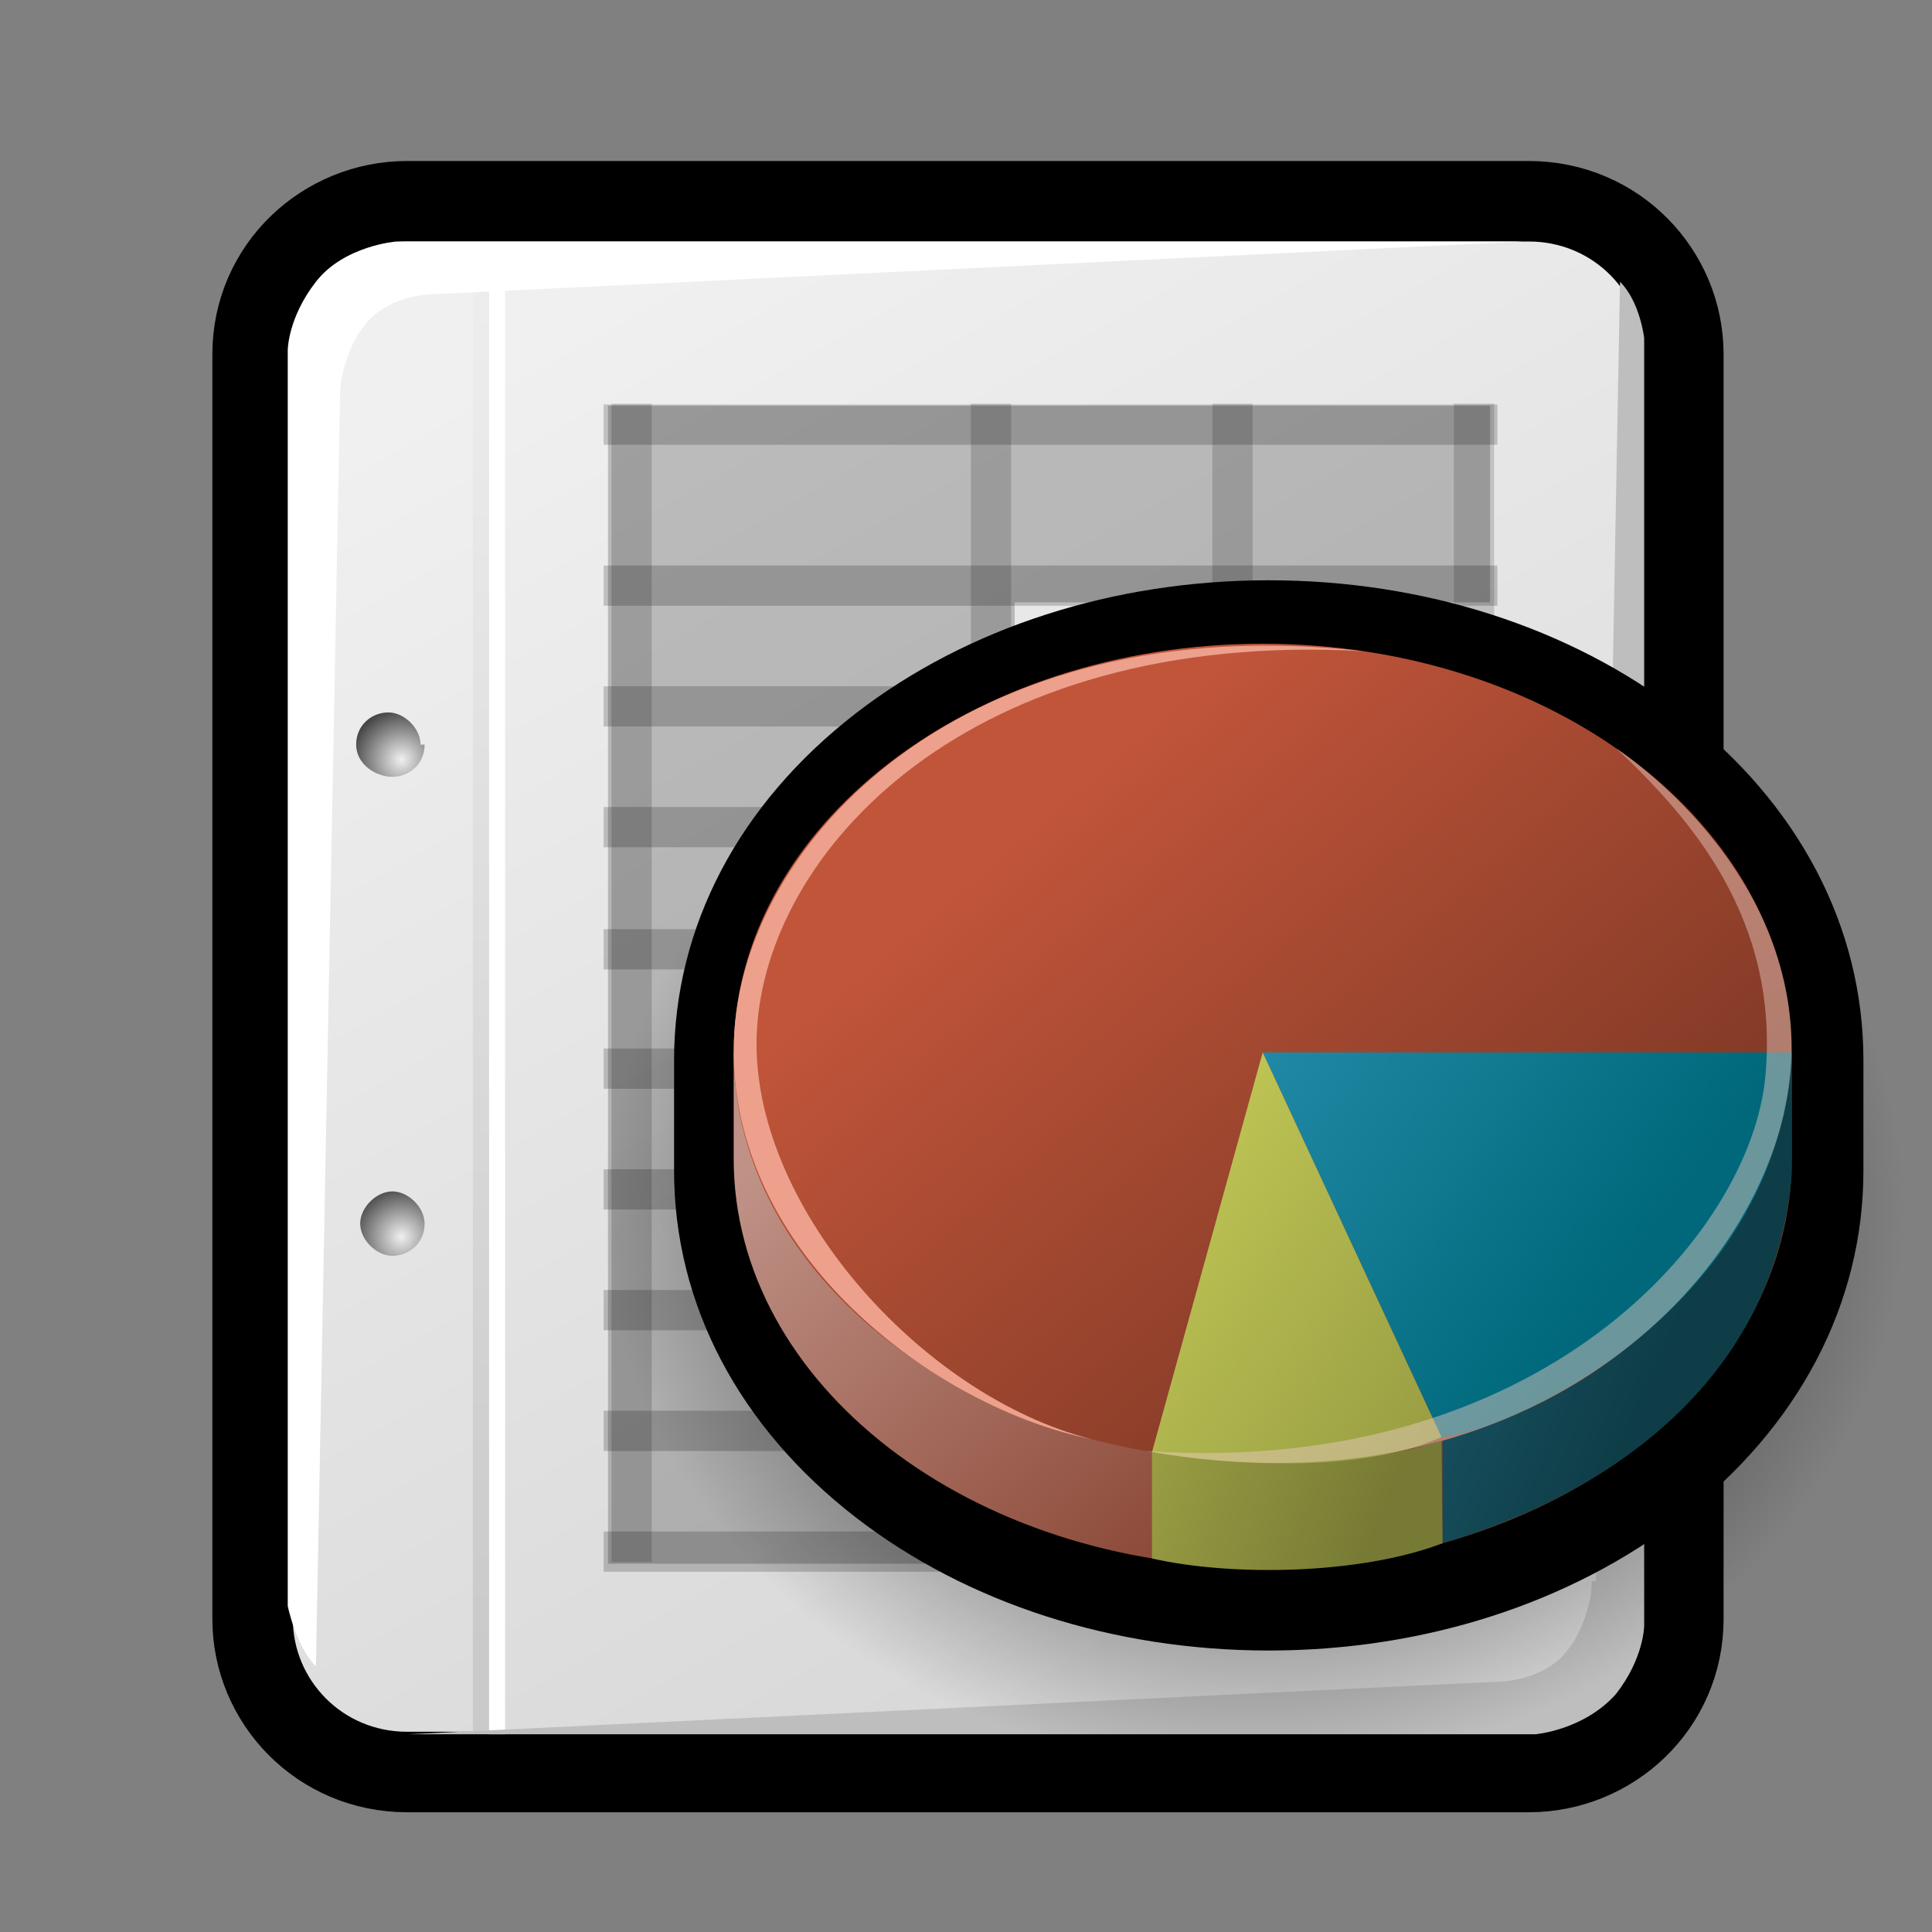 <?xml version="1.0" standalone="no"?>
<!--Generator: Adobe Illustrator 9.0, SVG Export Plug-In-->
<svg xmlns="http://www.w3.org/2000/svg" xmlns:xlink="http://www.w3.org/1999/xlink" viewBox="0 0 48 48">
  <rect x="0" y="0" width="48" height="48" fill="#808080" stroke="none"/>
  <defs>
    <linearGradient id="n">
      <stop offset="0"/>
      <stop offset="1" stop-opacity="0"/>
    </linearGradient>
    <linearGradient y2="18.66" x2="22.096" y1="15.407" x1="18.113" gradientUnits="userSpaceOnUse" id="m">
      <stop offset="0" stop-color="#e8f066"/>
      <stop offset="1" stop-color="#949941"/>
    </linearGradient>
    <linearGradient y2="18.917" x2="21.569" y1="16.734" x1="16.9" gradientUnits="userSpaceOnUse" id="l">
      <stop offset="0" stop-color="#e8f066"/>
      <stop offset="1" stop-color="#777a34"/>
    </linearGradient>
    <linearGradient y2="17.34" x2="23.265" y1="14.136" x1="19.654" gradientUnits="userSpaceOnUse" id="k">
      <stop offset="0" stop-color="#3fa6cc"/>
      <stop offset="1" stop-color="#00687a"/>
    </linearGradient>
    <linearGradient y2="17.762" x2="23.486" y1="16.037" x1="20.352" gradientUnits="userSpaceOnUse" id="j">
      <stop offset="0" stop-color="#2c7894"/>
      <stop offset="1" stop-color="#0e3d47"/>
    </linearGradient>
    <linearGradient y2="18.017" x2="22.076" y1="14.652" x1="19.734" gradientUnits="userSpaceOnUse" id="i">
      <stop offset="0" stop-color="#c1553a"/>
      <stop offset="1" stop-color="#803926"/>
    </linearGradient>
    <linearGradient y2="18.537" x2="22.206" y1="15.31" x1="19.96" gradientUnits="userSpaceOnUse" id="h">
      <stop offset="0" stop-color="#c09287"/>
      <stop offset="1" stop-color="#803926"/>
    </linearGradient>
    <radialGradient gradientUnits="userSpaceOnUse" fy="30.991" fx="24.774" r="0.59" cy="30.991" cx="24.774" id="g">
      <stop offset="0" stop-color="#f0f0f0"/>
      <stop offset="1" stop-color="#848484"/>
    </radialGradient>
    <linearGradient y2="10.438" x2="24.604" y1="9.343" x1="24.604" gradientUnits="userSpaceOnUse" id="f">
      <stop offset="0" stop-color="#f0f0f0"/>
      <stop offset="1" stop-color="#686868"/>
    </linearGradient>
    <linearGradient y2="11.004" x2="20.945" y1="25.473" x1="27.295" gradientUnits="userSpaceOnUse" id="e">
      <stop offset="0" stop-color="#fff"/>
      <stop offset="1" stop-color="#eaeaea"/>
    </linearGradient>
    <linearGradient xlink:href="#a" gradientUnits="userSpaceOnUse" x1="12.139" y1="7.763" x2="31.454" y2="41.316"/>
    <radialGradient xlink:href="#b" id="q" gradientUnits="userSpaceOnUse" cx="7.825" cy="30.729" fx="7.825" fy="30.729" r="1.247"/>
    <radialGradient xlink:href="#c" id="r" gradientUnits="userSpaceOnUse" cx="7.825" cy="18.871" fx="7.825" fy="18.871" r="1.247"/>
    <linearGradient xlink:href="#d" gradientUnits="userSpaceOnUse" x1="10.02" y1="7.554" x2="9.597" y2="41.082"/>
    <linearGradient y2="11.004" x2="20.945" y1="25.473" x1="27.295" gradientUnits="userSpaceOnUse" xlink:href="#e"/>
    <linearGradient y2="10.438" x2="24.604" y1="9.343" x1="24.604" gradientUnits="userSpaceOnUse" xlink:href="#f"/>
    <radialGradient r="0.59" fy="30.991" fx="24.774" cy="30.991" cx="24.774" gradientUnits="userSpaceOnUse" xlink:href="#g"/>
    <linearGradient y2="18.537" x2="22.206" y1="15.31" x1="19.96" gradientUnits="userSpaceOnUse" xlink:href="#h"/>
    <linearGradient y2="18.017" x2="22.076" y1="14.652" x1="19.734" gradientUnits="userSpaceOnUse" xlink:href="#i"/>
    <linearGradient y2="17.762" x2="23.486" y1="16.037" x1="20.352" gradientUnits="userSpaceOnUse" xlink:href="#j"/>
    <linearGradient y2="17.34" x2="23.265" y1="14.136" x1="19.654" gradientUnits="userSpaceOnUse" xlink:href="#k"/>
    <linearGradient y2="18.917" x2="21.569" y1="16.734" x1="16.9" gradientUnits="userSpaceOnUse" xlink:href="#l"/>
    <linearGradient y2="18.66" x2="22.096" y1="15.407" x1="18.113" gradientUnits="userSpaceOnUse" xlink:href="#m"/>
    <linearGradient gradientUnits="userSpaceOnUse" x1="27.295" y1="25.473" x2="20.945" y2="11.004">
      <stop offset="0" stop-color="#fff"/>
      <stop offset="1" stop-color="#eaeaea"/>
    </linearGradient>
    <linearGradient gradientUnits="userSpaceOnUse" x1="24.604" y1="9.343" x2="24.604" y2="10.438">
      <stop offset="0" stop-color="#f0f0f0"/>
      <stop offset="1" stop-color="#686868"/>
    </linearGradient>
    <radialGradient cx="24.774" cy="30.991" r="0.59" fx="24.774" fy="30.991" gradientUnits="userSpaceOnUse">
      <stop offset="0" stop-color="#f0f0f0"/>
      <stop offset="1" stop-color="#848484"/>
    </radialGradient>
    <linearGradient gradientUnits="userSpaceOnUse" x1="19.96" y1="15.31" x2="22.206" y2="18.537">
      <stop offset="0" stop-color="#c09287"/>
      <stop offset="1" stop-color="#803926"/>
    </linearGradient>
    <linearGradient gradientUnits="userSpaceOnUse" x1="19.734" y1="14.652" x2="22.076" y2="18.017">
      <stop offset="0" stop-color="#c1553a"/>
      <stop offset="1" stop-color="#803926"/>
    </linearGradient>
    <linearGradient gradientUnits="userSpaceOnUse" x1="20.353" y1="16.037" x2="23.486" y2="17.762">
      <stop offset="0" stop-color="#2c7894"/>
      <stop offset="1" stop-color="#0e3d47"/>
    </linearGradient>
    <linearGradient gradientUnits="userSpaceOnUse" x1="19.654" y1="14.136" x2="23.265" y2="17.34">
      <stop offset="0" stop-color="#3fa6cc"/>
      <stop offset="1" stop-color="#00687a"/>
    </linearGradient>
    <linearGradient gradientUnits="userSpaceOnUse" x1="16.9" y1="16.734" x2="21.569" y2="18.917">
      <stop offset="0" stop-color="#e8f066"/>
      <stop offset="1" stop-color="#777a34"/>
    </linearGradient>
    <linearGradient gradientUnits="userSpaceOnUse" x1="18.113" y1="15.407" x2="22.096" y2="18.66">
      <stop offset="0" stop-color="#e8f066"/>
      <stop offset="1" stop-color="#949941"/>
    </linearGradient>
    <linearGradient gradientTransform="matrix(1.008,0,0,1.008,1.165,1.56)" y2="18.66" x2="22.096" y1="15.407" x1="18.113" gradientUnits="userSpaceOnUse" xlink:href="#m"/>
    <linearGradient gradientTransform="matrix(1.008,0,0,1.008,1.165,1.56)" y2="18.917" x2="21.569" y1="16.734" x1="16.9" gradientUnits="userSpaceOnUse" xlink:href="#l"/>
    <linearGradient gradientTransform="matrix(1.008,0,0,1.008,1.165,1.56)" y2="17.34" x2="23.265" y1="14.136" x1="19.654" gradientUnits="userSpaceOnUse" xlink:href="#k"/>
    <linearGradient gradientTransform="matrix(1.008,0,0,1.008,1.165,1.56)" y2="17.762" x2="23.486" y1="16.037" x1="20.352" gradientUnits="userSpaceOnUse" xlink:href="#j"/>
    <linearGradient gradientTransform="matrix(1.008,0,0,1.008,1.165,1.56)" y2="18.017" x2="22.076" y1="14.652" x1="19.734" gradientUnits="userSpaceOnUse" xlink:href="#i"/>
    <linearGradient gradientTransform="matrix(1.008,0,0,1.008,1.165,1.56)" y2="18.537" x2="22.206" y1="15.31" x1="19.96" gradientUnits="userSpaceOnUse" xlink:href="#h"/>
    <radialGradient gradientTransform="matrix(1.008,0,0,1.008,1.165,1.56)" r="0.59" fy="30.991" fx="24.774" cy="30.991" cx="24.774" gradientUnits="userSpaceOnUse" xlink:href="#g"/>
    <linearGradient gradientTransform="matrix(1.008,0,0,1.008,1.165,1.56)" y2="10.438" x2="24.604" y1="9.343" x1="24.604" gradientUnits="userSpaceOnUse" xlink:href="#f"/>
    <linearGradient gradientTransform="matrix(1.008,0,0,1.008,1.165,1.56)" y2="11.004" x2="20.945" y1="25.473" x1="27.295" gradientUnits="userSpaceOnUse" xlink:href="#e"/>
    <linearGradient id="a" gradientUnits="userSpaceOnUse" x1="12.139" y1="7.763" x2="31.454" y2="41.316">
      <stop offset="0" stop-color="#f0f0f0"/>
      <stop offset="1" stop-color="#d6d6d6"/>
    </linearGradient>
    <linearGradient id="d" gradientUnits="userSpaceOnUse" x1="10.02" y1="7.554" x2="9.597" y2="41.082">
      <stop offset="0" stop-color="#ededed"/>
      <stop offset="1" stop-color="#cacaca"/>
    </linearGradient>
    <linearGradient gradientTransform="translate(2.149,2.638174e-10)" y2="41.082" x2="9.597" y1="7.554" x1="10.02" gradientUnits="userSpaceOnUse" id="s" xlink:href="#d"/>
    <linearGradient gradientTransform="matrix(1.013,0,0,1,2.107,2.638174e-10)" y2="41.316" x2="31.454" y1="7.763" x1="12.139" gradientUnits="userSpaceOnUse" id="p" xlink:href="#a"/>
    <linearGradient xlink:href="#a" id="o" gradientUnits="userSpaceOnUse" gradientTransform="matrix(1.013,0,0,1,2.107,2.638174e-10)" x1="12.139" y1="7.763" x2="31.454" y2="41.316"/>
    <radialGradient xlink:href="#n" id="t" gradientUnits="userSpaceOnUse" gradientTransform="scale(1.164,0.859)" cx="28.284" cy="47.401" fx="28.284" fy="47.401" r="13.804"/>
    <linearGradient xlink:href="#h" id="u" gradientUnits="userSpaceOnUse" x1="106.025" y1="81.176" x2="118.348" y2="98.883"/>
    <linearGradient xlink:href="#i" id="v" gradientUnits="userSpaceOnUse" x1="105.818" y1="78.108" x2="118.2" y2="95.9"/>
    <linearGradient xlink:href="#j" id="w" gradientUnits="userSpaceOnUse" x1="107.867" y1="84.758" x2="126.111" y2="94.8"/>
    <linearGradient xlink:href="#k" id="x" gradientUnits="userSpaceOnUse" x1="105.092" y1="75.11" x2="124.82" y2="92.612"/>
    <linearGradient xlink:href="#l" id="y" gradientUnits="userSpaceOnUse" x1="90.831" y1="89.11" x2="115.517" y2="100.653"/>
    <linearGradient xlink:href="#m" id="z" gradientUnits="userSpaceOnUse" x1="97.241" y1="82.094" x2="118.302" y2="99.298"/>
  </defs>
  <path d="M 40.822,40.225 C 40.822,41.825 39.504,43.025 37.984,43.025 L 10.113,43.025 C 8.492,43.025 7.276,41.725 7.276,40.225 L 7.276,8.8 C 7.276,7.2 8.593,6 10.113,6 L 37.984,6 C 39.606,6 40.822,7.3 40.822,8.8 L 40.822,40.225 L 40.822,40.225 z " fill="url(#o)" stroke="#000" stroke-width="4"/>
  <path d="M 40.822,40.225 C 40.822,41.825 39.504,43.025 37.984,43.025 L 10.113,43.025 C 8.492,43.025 7.276,41.725 7.276,40.225 L 7.276,8.8 C 7.276,7.2 8.593,6 10.113,6 L 37.984,6 C 39.606,6 40.822,7.3 40.822,8.8 L 40.822,40.225 L 40.822,40.225 z " fill="url(#p)"/>
  <g transform="translate(2.149,2.638174e-10)" fill="#fff" stroke="#000">
    <radialGradient id="b" cx="7.825" cy="30.729" r="1.247" fx="7.825" fy="30.729" gradientUnits="userSpaceOnUse">
      <stop offset="0" stop-color="#f0f0f0"/>
      <stop offset="1" stop-color="#474747"/>
    </radialGradient>
    <path d="M 8.4,30.4 C 8.4,30.9 8,31.2 7.6,31.2 C 7.2,31.2 6.8,30.8 6.8,30.4 C 6.8,30 7.2,29.6 7.6,29.6 C 8,29.6 8.4,30 8.4,30.4 z " fill="url(#q)" stroke="none"/>
    <radialGradient id="c" cx="7.825" cy="18.871" r="1.247" fx="7.825" fy="18.871" gradientUnits="userSpaceOnUse">
      <stop offset="0" stop-color="#f0f0f0"/>
      <stop offset="1" stop-color="#474747"/>
    </radialGradient>
    <path d="M 8.4,18.5 C 8.4,19 8,19.3 7.6,19.3 C 7.2,19.3 6.7,19 6.7,18.5 C 6.7,18 7.1,17.7 7.5,17.7 C 7.9,17.7 8.3,18.1 8.3,18.5 L 8.4,18.5 z " fill="url(#r)" stroke="none"/>
  </g>
  <path d="M 12.549,43.087 L 12.149,43.087 L 12.149,6.6 L 12.549,6.6 L 12.549,43.087 z " fill="#fff"/>
  <path d="M 12.149,43.025 L 11.749,43.025 L 11.749,6.6 L 12.149,6.6 L 12.149,43.025 z " fill="url(#s)"/>
  <path d="M 8.449,9.8 L 7.849,41.4 C 7.349,40.9 7.149,39.9 7.149,39.9 L 7.149,8.7 C 7.149,8.7 7.149,7.9 7.849,7 C 8.549,6.1 9.849,6 9.849,6 L 37.849,6 L 10.949,7.3 C 9.849,7.3 9.249,7.8 9.049,8.1 C 8.849,8.3 8.449,9.1 8.449,9.8 L 8.449,9.8 z " fill="#fff"/>
  <path d="M 39.649,39.288 L 40.249,7 C 40.749,7.5 40.849,8.4 40.849,8.4 L 40.849,40.388 C 40.849,40.388 40.849,41.188 40.149,42.087 C 39.349,42.987 38.149,43.087 38.149,43.087 L 10.149,43.087 L 37.049,41.788 C 38.149,41.788 38.749,41.288 38.949,40.987 C 39.149,40.788 39.549,39.987 39.549,39.288 L 39.649,39.288 z " fill="#bebebe"/>
  <g transform="translate(58.25,2)">
    <path style="marker:none" d="M -43.145,8.081 L -43.145,12.965 L -43.145,36.85 L -33.042,36.85 L -33.042,12.965 L -21.23,12.965 L -21.23,8.081 L -43.145,8.081 z " color="#000" fill-opacity=".211" fill-rule="evenodd" stroke-width=".608" stroke-linecap="round" stroke-linejoin="round" overflow="visible"/>
    <path d="M -21.048,12.55 L -43.253,12.55" fill-opacity=".158" fill-rule="evenodd" stroke="#000" stroke-width="1px" stroke-opacity=".193"/>
    <path d="M -21.048,18.55 L -43.253,18.55" fill-opacity=".158" fill-rule="evenodd" stroke="#000" stroke-width="1px" stroke-opacity=".193"/>
    <path d="M -21.048,24.55 L -43.253,24.55" fill-opacity=".158" fill-rule="evenodd" stroke="#000" stroke-width="1px" stroke-opacity=".193"/>
    <path d="M -21.048,30.55 L -43.253,30.55" fill-opacity=".158" fill-rule="evenodd" stroke="#000" stroke-width="1px" stroke-opacity=".193"/>
    <path d="M -21.048,36.55 L -43.253,36.55" fill-opacity=".158" fill-rule="evenodd" stroke="#000" stroke-width="1px" stroke-opacity=".193"/>
    <path d="M -21.048,15.55 L -43.253,15.55" fill-opacity=".158" fill-rule="evenodd" stroke="#000" stroke-width="1px" stroke-opacity=".193"/>
    <path d="M -21.048,21.585 L -43.253,21.585" fill="none" fill-opacity=".158" fill-rule="evenodd" stroke="#000" stroke-width="1px" stroke-opacity=".193"/>
    <path d="M -21.048,27.55 L -43.253,27.55" fill-opacity=".158" fill-rule="evenodd" stroke="#000" stroke-width="1px" stroke-opacity=".193"/>
    <path d="M -21.048,33.55 L -43.253,33.55" fill-opacity=".158" fill-rule="evenodd" stroke="#000" stroke-width="1px" stroke-opacity=".193"/>
    <path d="M -21.629,8.029 L -21.629,36.808" fill="none" fill-opacity=".75" fill-rule="evenodd" stroke="#000" stroke-width="1px" stroke-opacity=".158"/>
    <path d="M -27.629,8.029 L -27.629,36.808" fill="none" fill-opacity=".75" fill-rule="evenodd" stroke="#000" stroke-width="1px" stroke-opacity=".158"/>
    <path d="M -33.629,8.029 L -33.629,36.808" fill="none" fill-opacity=".75" fill-rule="evenodd" stroke="#000" stroke-width="1px" stroke-opacity=".158"/>
    <path d="M -42.558,8.029 L -42.558,36.808" fill="none" fill-opacity=".75" fill-rule="evenodd" stroke="#000" stroke-width="1px" stroke-opacity=".158"/>
    <path d="M -21.048,8.55 L -43.253,8.55" fill-opacity=".158" fill-rule="evenodd" stroke="#000" stroke-width="1px" stroke-opacity=".193"/>
  </g>
  <g transform="matrix(1.093,0,0,1.278,-8.665,-20.835)">
    <path transform="matrix(0.92,0,0,0.92,6.126,2.339)" d="M 49 40.714 A 16.071 11.857 0 1 1  16.857,40.714 A 16.071 11.857 0 1 1  49 40.714 z" fill="url(#t)" fill-rule="evenodd" stroke-width="1px"/>
    <g transform="matrix(0.642,0,0,0.674,-35.061,-21.549)">
      <path d="M 97.272,76.728 C 93.115,79.344 90.827,82.898 90.827,86.738 L 90.827,89.926 C 90.827,93.763 93.115,97.318 97.272,99.934 C 101.198,102.405 106.387,103.766 111.883,103.766 C 117.377,103.766 122.566,102.405 126.494,99.934 C 130.649,97.318 132.937,93.764 132.937,89.926 L 132.937,86.738 C 132.937,82.898 130.648,79.343 126.494,76.728 C 122.567,74.259 117.378,72.897 111.883,72.897 C 106.387,72.897 101.198,74.259 97.272,76.728 z "/>
      <path d="M 129.754,86.514 C 127.607,81.493 120.327,77.796 111.669,77.796 C 103.011,77.796 95.731,81.493 93.584,86.514 L 92.938,86.514 L 92.938,89.583 C 92.938,96.092 101.325,101.368 111.669,101.368 C 122.014,101.368 130.399,96.092 130.399,89.583 L 130.399,86.514 L 129.754,86.514 L 129.754,86.514 z " fill="url(#u)"/>
      <path d="M 130.399,86.514 C 130.399,93.024 122.014,98.3 111.669,98.3 C 101.324,98.3 92.938,93.024 92.938,86.514 C 92.938,80.004 101.325,74.728 111.669,74.728 C 122.014,74.728 130.399,80.004 130.399,86.514 L 130.399,86.514 z " fill="url(#v)"/>
      <path d="M 130.399,90.042 L 130.375,86.83 C 128.344,93.503 123.777,96.33 118.035,97.714 L 118.035,100.671 C 124.25,99.183 129.812,95.795 130.399,90.042 L 130.399,90.042 z " fill="url(#w)"/>
      <path d="M 130.399,86.514 C 129.97,94.045 120.186,97.479 118,97.61 L 111.668,86.514 L 130.398,86.514 L 130.399,86.514 z " fill="url(#x)"/>
      <path d="M 107.748,101.11 L 107.748,98.042 C 111.273,98.479 114.507,98.556 118,97.725 L 118.035,100.672 C 115.108,101.586 110.529,101.629 107.748,101.111 L 107.748,101.11 z " fill="url(#y)"/>
      <path d="M 111.668,86.515 L 118,97.61 C 114.123,99.017 107.748,98.042 107.748,98.042 L 111.668,86.515 z " fill="url(#z)"/>
      <path d="M 124.198,77.752 C 124.198,77.752 130.891,81.278 130.363,87.001 C 129.835,92.724 121.428,100.028 107.545,98.014 C 121.51,98.771 128.945,91.766 129.465,87.21 C 129.984,82.653 126.781,79.735 124.198,77.752 L 124.198,77.752 z " opacity=".45" fill="#eccfc7"/>
      <path d="M 105.616,97.672 C 100.133,96.772 92.722,92.354 92.945,86.193 C 93.153,80.451 101.111,73.647 115.227,74.942 C 101.242,74.304 94.053,80.72 93.756,85.937 C 93.473,90.868 99.56,96.423 105.616,97.673 L 105.616,97.672 z " fill="#eda18c"/>
    </g>
  </g>
</svg>
